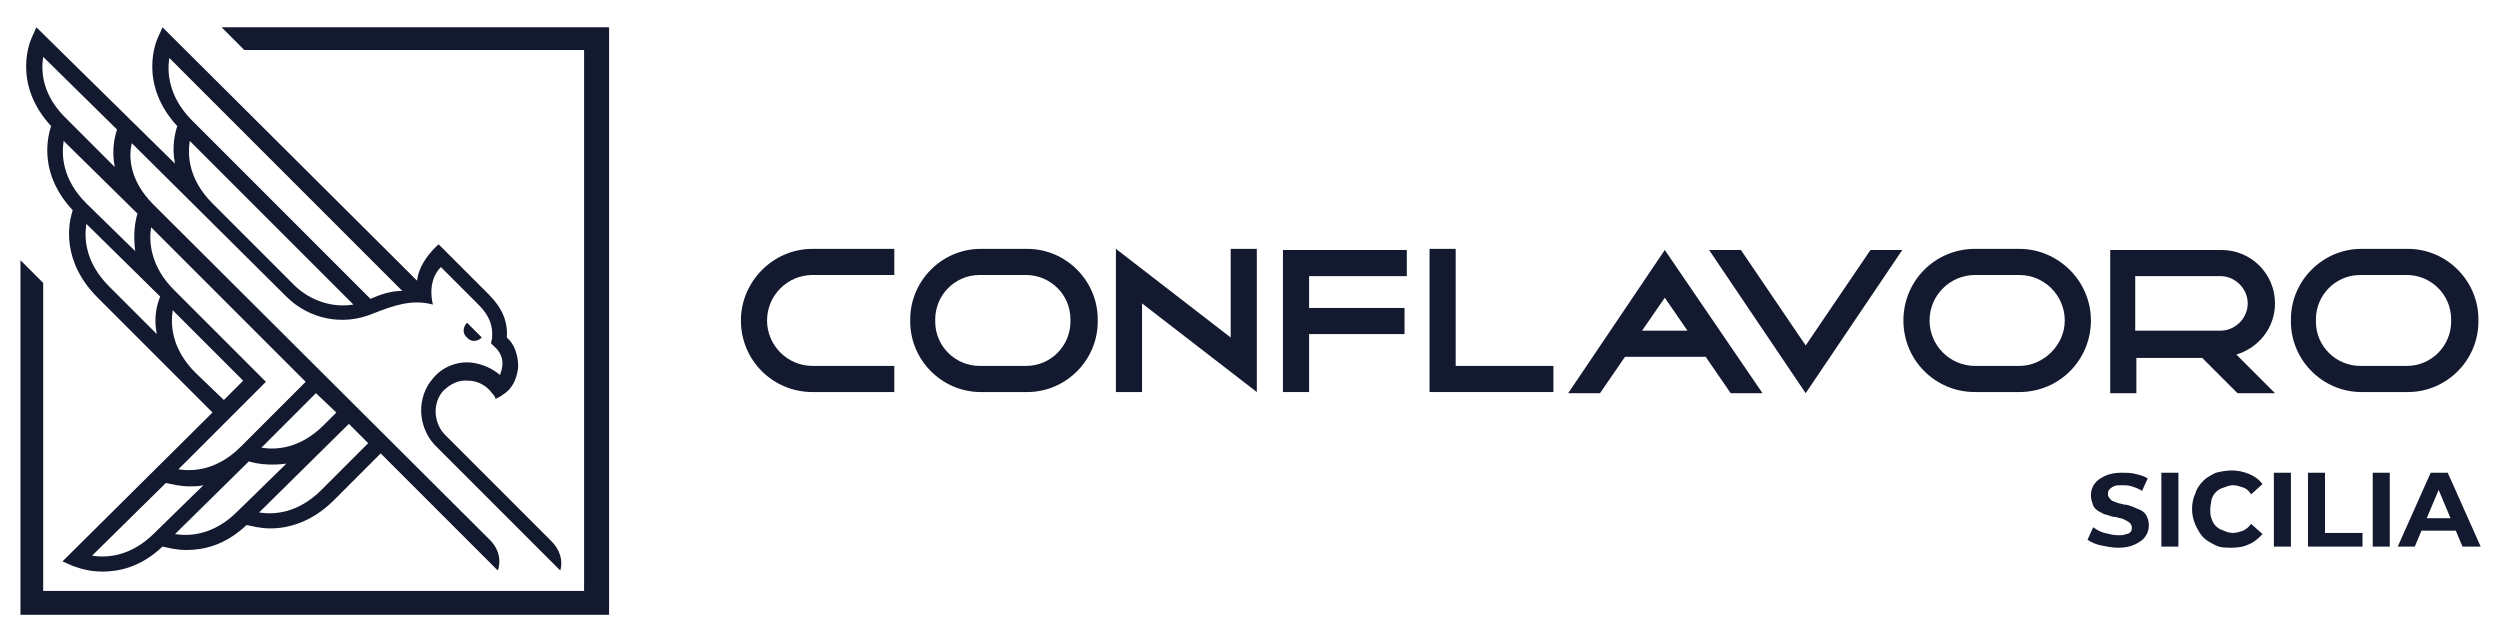 <?xml version="1.0" encoding="utf-8"?>
<!-- Generator: Adobe Illustrator 27.0.0, SVG Export Plug-In . SVG Version: 6.00 Build 0)  -->
<svg version="1.1" id="Livello_1" xmlns="http://www.w3.org/2000/svg" xmlns:xlink="http://www.w3.org/1999/xlink" x="0px" y="0px"
	 viewBox="0 0 220 56.5" style="enable-background:new 0 0 220 56.5;" xml:space="preserve">
<style type="text/css">
	.st0{clip-path:url(#SVGID_00000051375879527137698730000002002704957358992284_);}
	.st1{fill:#13192F;}
</style>
<g>
	<defs>
		<rect id="SVGID_1_" x="1.7" y="2.4" width="216.6" height="51.7"/>
	</defs>
	<clipPath id="SVGID_00000023985431727168234110000011250442258357188246_">
		<use xlink:href="#SVGID_1_"  style="overflow:visible;"/>
	</clipPath>
	<g style="clip-path:url(#SVGID_00000023985431727168234110000011250442258357188246_);">
		<path class="st1" d="M158.9,30.4l-5.7-8.4h-2.8l8.5,12.6l8.5-12.6h-2.8L158.9,30.4z"/>
		<path class="st1" d="M215.7,28.3c0,2.1-1.7,3.9-3.9,3.9h-4.1c-2.1,0-3.9-1.7-3.9-3.9v-0.2c0-2.1,1.7-3.9,3.9-3.9h4.1
			c2.1,0,3.9,1.7,3.9,3.9V28.3z M211.9,21.9h-4.1c-3.4,0-6.2,2.8-6.2,6.2v0.2c0,3.4,2.8,6.2,6.2,6.2h4.1c3.4,0,6.2-2.8,6.2-6.2v-0.2
			C218.1,24.7,215.3,21.9,211.9,21.9z"/>
		<path class="st1" d="M177.7,32.2h-3.9c-2.2,0-4-1.8-4-4c0-2.2,1.8-4,4-4h3.9c2.2,0,4,1.8,4,4S179.8,32.2,177.7,32.2z M177.7,21.9
			h-3.9c-3.5,0-6.3,2.8-6.3,6.3s2.8,6.3,6.3,6.3h3.9c3.5,0,6.3-2.8,6.3-6.3S181.1,21.9,177.7,21.9z"/>
		<path class="st1" d="M128.1,21.9h-2.3v12.6h10.9v-2.3h-8.6V21.9z"/>
		<path class="st1" d="M112.9,34.5h2.3v-5.1h8.4v-2.3h-8.4v-2.8h8.6v-2.3h-10.9V34.5z"/>
		<path class="st1" d="M187.9,29.1v-4.8h7.5c1.3,0,2.4,1.1,2.4,2.4c0,1.3-1.1,2.4-2.4,2.4H187.9z M200.2,26.7c0-2.6-2.1-4.7-4.7-4.7
			h-9.8v12.6h2.3v-3.1h5.8l3.1,3.1h3.3l-3.4-3.4C198.8,30.6,200.2,28.8,200.2,26.7z"/>
		<path class="st1" d="M65.2,28.2c0,3.5,2.8,6.3,6.3,6.3h7.2v-2.3h-7.2c-2.2,0-4-1.8-4-4s1.8-4,4-4h7.2v-2.3h-7.2
			C68,21.9,65.2,24.8,65.2,28.2z"/>
		<path class="st1" d="M94.2,28.3c0,2.1-1.7,3.9-3.9,3.9h-4.1c-2.1,0-3.9-1.7-3.9-3.9v-0.2c0-2.1,1.7-3.9,3.9-3.9h4.1
			c2.1,0,3.9,1.7,3.9,3.9V28.3z M90.4,21.9h-4.1c-3.4,0-6.2,2.8-6.2,6.2v0.2c0,3.4,2.8,6.2,6.2,6.2h4.1c3.4,0,6.2-2.8,6.2-6.2v-0.2
			C96.6,24.7,93.8,21.9,90.4,21.9z"/>
		<path class="st1" d="M148.5,29.1h-4l2-2.9L148.5,29.1z M138,34.6h2.8l2.2-3.2h7.1l2.2,3.2h2.8l-8.6-12.6L138,34.6L138,34.6z"/>
		<path class="st1" d="M108.3,21.9v7.8l-10.1-7.8v12.6h2.3v-7.8l10.1,7.8V21.9H108.3z"/>
		<path class="st1" d="M19.5,2.4l2,2h29.9v47.6H3.8V24.9l-2-2v31.3h51.8V2.4H19.5z"/>
		<path class="st1" d="M42.4,29.7l-1.3-1.3c-0.4,0.4-0.4,1,0,1.3C41.4,30.1,42,30.1,42.4,29.7"/>
		<path class="st1" d="M32.6,26.3L16.9,10.6c-2.1-2.1-2.2-4.3-2-5.5l20.5,20.5C34.4,25.6,33.5,25.9,32.6,26.3 M26,25.2l-7.3-7.3
			c-2.1-2.1-2.2-4.2-2-5.5l14.4,14.4C29.3,27.1,27.4,26.5,26,25.2 M12.1,18.8c-0.2,0.6-0.4,1.8-0.2,3.3l-4.3-4.2
			c-2.1-2.1-2.2-4.2-2-5.5L12.1,18.8z M13.3,20l13.6,13.6l-5.7,5.7c-2.1,2.1-4.2,2.2-5.5,2l7.7-7.7l-8.1-8.1
			C13.2,23.4,13.1,21.2,13.3,20 M29.6,36.3l-1.1,1.1c-2.1,2.1-4.2,2.2-5.5,2l4.8-4.8L29.6,36.3z M30.7,37.3l1.7,1.7l-4.1,4.1
			c-2.1,2.1-4.2,2.2-5.5,2L30.7,37.3z M20.9,45c-2.1,2.1-4.2,2.2-5.5,2l6.5-6.4c0.6,0.2,1.8,0.4,3.3,0.2L20.9,45L20.9,45z
			 M13.6,46.9c-2.1,2.1-4.2,2.2-5.5,2l6.5-6.4c0.5,0.1,1.2,0.3,2.1,0.3c0.4,0,0.8,0,1.2-0.1L13.6,46.9z M17.2,32.8
			c-2.1-2.1-2.2-4.2-2-5.5l6.2,6.2l-1.7,1.7L17.2,32.8L17.2,32.8z M13.8,29.4l-4.2-4.2c-2.1-2.1-2.2-4.2-2-5.5l6.5,6.4
			C13.8,26.8,13.5,28,13.8,29.4z M3.8,5l6.5,6.4c-0.2,0.6-0.5,1.8-0.2,3.3l-4.2-4.2C3.7,8.4,3.6,6.3,3.8,5z M48.5,47.6l-9.4-9.4
			c-1-1.1-1-2.8-0.1-3.8c0.6-0.6,1.4-1,2.2-0.9c0.8,0,1.6,0.4,2.1,1.1c0.2,0.2,0.3,0.4,0.3,0.5c0,0,0.3-0.1,0.7-0.4
			c0.8-0.5,1.2-1.4,1.3-2.4c0-1-0.3-2-1-2.6c0.1-1.4-0.4-2.6-1.6-3.8l-4.4-4.4c0,0-1.7,1.4-1.9,3.2L14.3,2.4l-0.4,0.9
			c-0.1,0.2-1.8,4,1.7,7.8c-0.2,0.6-0.5,1.8-0.2,3.3L3.2,2.4L2.8,3.3c-0.1,0.2-1.8,4,1.7,7.8c-0.4,1.2-1,4.3,1.9,7.4
			c-0.4,1.2-1,4.5,2.2,7.7l10.1,10.1L5.5,49.4l0.9,0.4c0.1,0,1.1,0.5,2.6,0.5c1.5,0,3.4-0.4,5.3-2.2c0.5,0.1,1.2,0.3,2.1,0.3
			c1.5,0,3.4-0.4,5.3-2.2c0.5,0.1,1.2,0.3,2.1,0.3c1.5,0,3.6-0.5,5.6-2.5l4.1-4.1l10.3,10.3c0.1-0.2,0.5-1.5-0.7-2.7
			c-1.2-1.2-29.6-29.5-29.6-29.5c-2.1-2.1-2.2-4.2-1.9-5.4l13.6,13.5c2,2,5,2.6,7.6,1.5c1.8-0.7,3.4-1.3,5.3-0.8c0,0-0.6-2,0.7-3.3
			l3.3,3.3c1,1,1.3,1.9,1.2,3l-0.1,0.4l0.3,0.3c0.5,0.4,0.8,1.1,0.7,1.7c0,0.2-0.1,0.5-0.2,0.8c-0.7-0.6-1.6-1-2.6-1.1
			c-1.2-0.1-2.5,0.4-3.3,1.4c-1.4,1.6-1.4,4.1,0.1,5.8l11.1,11.1C49.3,50.2,49.8,48.9,48.5,47.6"/>
		<path class="st1" d="M216.6,46.7l-0.4-1.1h-3.4l-0.4,1.1H216.6z M212.5,48.1l2.4-5.7h-0.6l2.4,5.7h1.6l-2.9-6.5h-1.5l-2.9,6.5
			H212.5z M210.3,41.6h-1.5v6.5h1.5V41.6z M207.9,48.1v-1.2h-3.3v-5.3h-1.5v6.5H207.9z M201.6,41.6h-1.5v6.5h1.5V41.6z M197.9,47.9
			c0.5-0.2,0.8-0.5,1.2-0.9l-1-0.9c-0.2,0.3-0.5,0.5-0.7,0.6c-0.3,0.1-0.6,0.2-0.9,0.2c-0.3,0-0.6-0.1-0.8-0.2
			c-0.3-0.1-0.5-0.2-0.7-0.4c-0.2-0.2-0.3-0.4-0.4-0.7c-0.1-0.3-0.1-0.5-0.1-0.8c0-0.3,0.1-0.6,0.1-0.8c0.1-0.3,0.2-0.5,0.4-0.7
			c0.2-0.2,0.4-0.3,0.7-0.4c0.3-0.1,0.5-0.2,0.8-0.2c0.3,0,0.6,0.1,0.9,0.2c0.3,0.1,0.5,0.3,0.7,0.6l1-0.9c-0.3-0.4-0.7-0.7-1.2-0.9
			c-0.5-0.2-1-0.3-1.5-0.3c-0.5,0-1,0.1-1.4,0.2c-0.4,0.2-0.8,0.4-1.1,0.7c-0.3,0.3-0.6,0.7-0.7,1.1c-0.2,0.4-0.3,0.9-0.3,1.4
			c0,0.5,0.1,0.9,0.3,1.4c0.2,0.4,0.4,0.8,0.7,1.1c0.3,0.3,0.7,0.5,1.1,0.7c0.4,0.2,0.9,0.2,1.4,0.2C197,48.2,197.5,48.1,197.9,47.9
			 M191.7,41.6h-1.5v6.5h1.5V41.6z M187.9,47.9c0.4-0.2,0.7-0.4,0.9-0.7c0.2-0.3,0.3-0.6,0.3-1c0-0.3-0.1-0.6-0.2-0.8
			c-0.1-0.2-0.3-0.4-0.5-0.5c-0.2-0.1-0.5-0.2-0.7-0.3c-0.3-0.1-0.5-0.2-0.8-0.2c-0.3-0.1-0.5-0.1-0.7-0.2c-0.2-0.1-0.4-0.1-0.5-0.3
			c-0.1-0.1-0.2-0.2-0.2-0.4c0-0.1,0-0.3,0.1-0.4c0.1-0.1,0.2-0.2,0.4-0.3c0.2-0.1,0.4-0.1,0.7-0.1c0.3,0,0.6,0,0.9,0.1
			c0.3,0.1,0.6,0.2,0.9,0.4l0.5-1.1c-0.3-0.2-0.7-0.3-1.1-0.4c-0.4-0.1-0.8-0.1-1.2-0.1c-0.6,0-1.1,0.1-1.5,0.3
			c-0.4,0.2-0.7,0.4-0.9,0.7c-0.2,0.3-0.3,0.6-0.3,1c0,0.3,0.1,0.6,0.2,0.9c0.1,0.2,0.3,0.4,0.5,0.5s0.5,0.3,0.7,0.3
			c0.3,0.1,0.5,0.2,0.8,0.2c0.3,0.1,0.5,0.1,0.7,0.2c0.2,0.1,0.4,0.2,0.5,0.3c0.1,0.1,0.2,0.2,0.2,0.4c0,0.1,0,0.3-0.1,0.4
			c-0.1,0.1-0.2,0.2-0.4,0.2c-0.2,0.1-0.4,0.1-0.7,0.1c-0.4,0-0.8-0.1-1.2-0.2c-0.4-0.1-0.7-0.3-1-0.5l-0.5,1.1
			c0.3,0.2,0.7,0.4,1.2,0.5c0.5,0.1,1,0.2,1.5,0.2C187,48.2,187.5,48.1,187.9,47.9"/>
	</g>
</g>
</svg>
